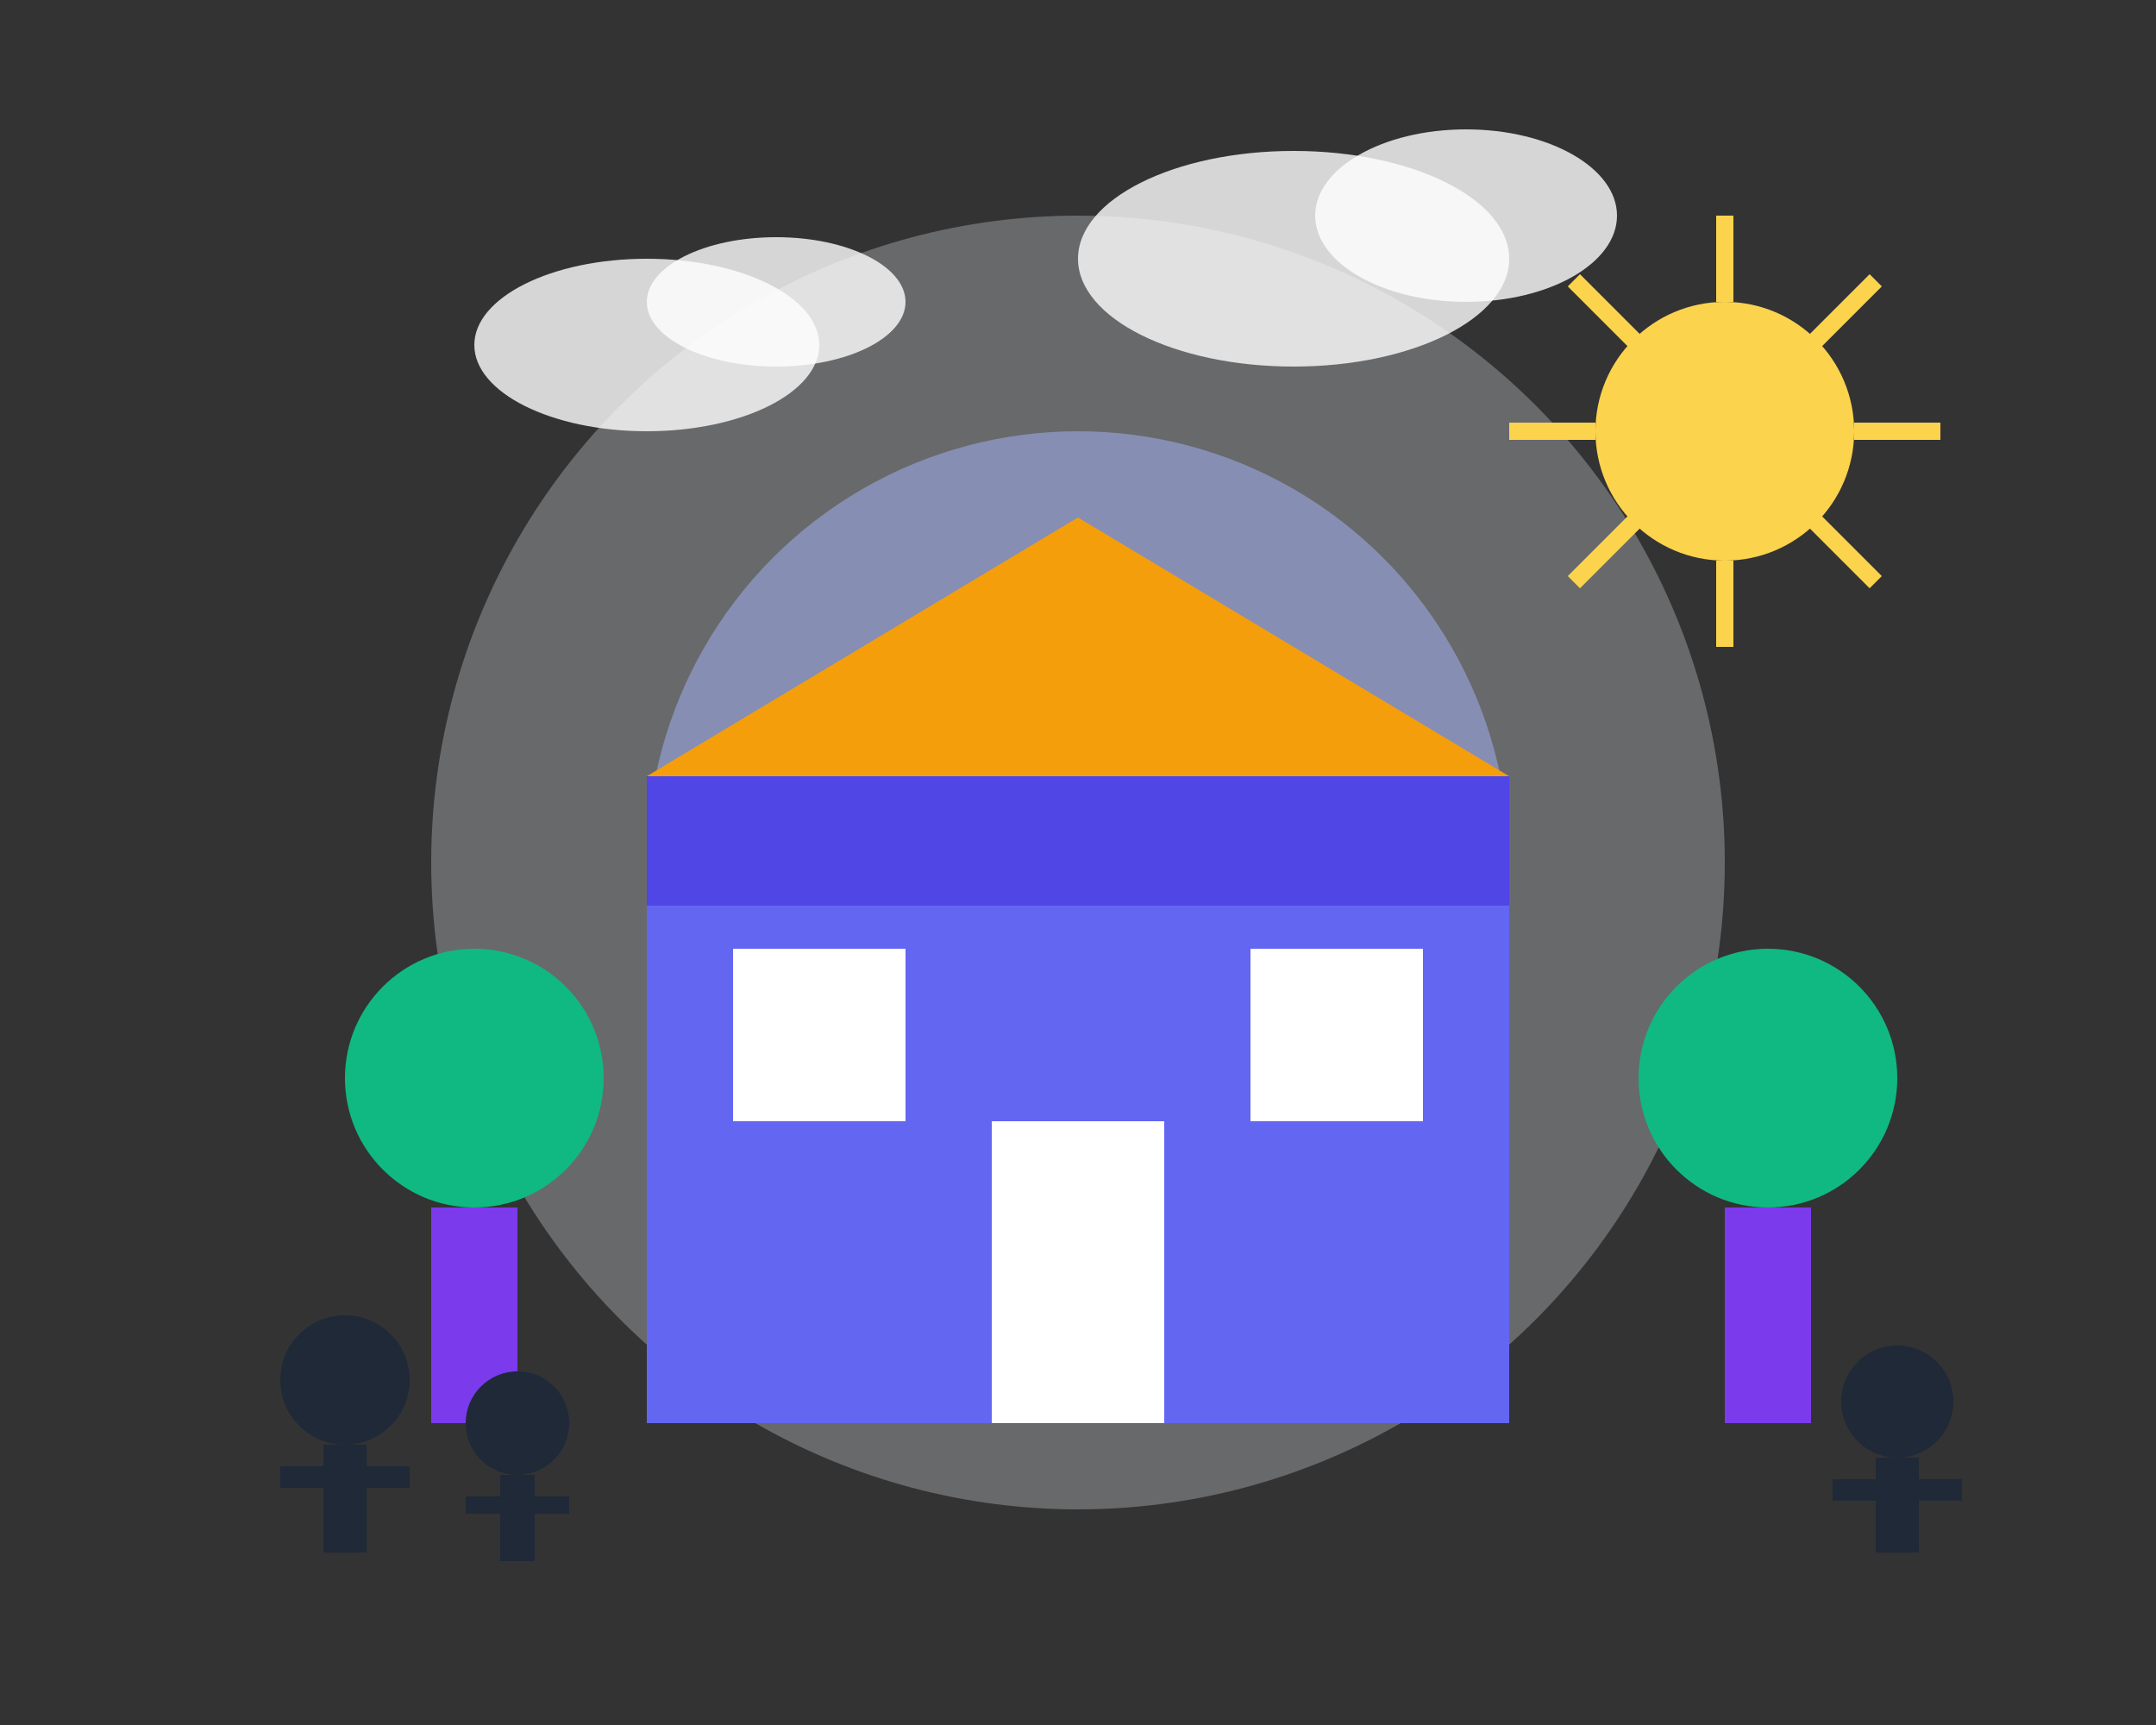<?xml version="1.0" encoding="UTF-8"?>
<svg width="500" height="400" viewBox="0 0 500 400" fill="none" xmlns="http://www.w3.org/2000/svg">
  <rect x="0" y="0" width="500" height="400" fill="#333333" stroke="none"/>
  <!-- Background shapes -->
  <circle cx="250" cy="200" r="150" fill="#E5E7EB" opacity="0.3"/>
  <circle cx="250" cy="200" r="100" fill="#A5B4FC" opacity="0.5"/>
  
  <!-- Daycare building -->
  <rect x="150" y="180" width="200" height="150" fill="#6366F1"/>
  <rect x="150" y="180" width="200" height="30" fill="#4F46E5"/>
  <rect x="230" y="260" width="40" height="70" fill="#FFFFFF"/>
  <rect x="170" y="220" width="40" height="40" fill="#FFFFFF"/>
  <rect x="290" y="220" width="40" height="40" fill="#FFFFFF"/>
  
  <!-- Roof -->
  <polygon points="150,180 250,120 350,180" fill="#F59E0B"/>
  
  <!-- Sun -->
  <circle cx="400" cy="100" r="30" fill="#FCD34D"/>
  <line x1="400" y1="50" x2="400" y2="70" stroke="#FCD34D" stroke-width="4"/>
  <line x1="400" y1="130" x2="400" y2="150" stroke="#FCD34D" stroke-width="4"/>
  <line x1="350" y1="100" x2="370" y2="100" stroke="#FCD34D" stroke-width="4"/>
  <line x1="430" y1="100" x2="450" y2="100" stroke="#FCD34D" stroke-width="4"/>
  <line x1="365" y1="65" x2="380" y2="80" stroke="#FCD34D" stroke-width="4"/>
  <line x1="420" y1="120" x2="435" y2="135" stroke="#FCD34D" stroke-width="4"/>
  <line x1="365" y1="135" x2="380" y2="120" stroke="#FCD34D" stroke-width="4"/>
  <line x1="420" y1="80" x2="435" y2="65" stroke="#FCD34D" stroke-width="4"/>
  
  <!-- Trees -->
  <rect x="100" y="280" width="20" height="50" fill="#7C3AED"/>
  <circle cx="110" cy="250" r="30" fill="#10B981"/>
  
  <rect x="400" y="280" width="20" height="50" fill="#7C3AED"/>
  <circle cx="410" cy="250" r="30" fill="#10B981"/>
  
  <!-- Children silhouettes -->
  <circle cx="80" cy="320" r="15" fill="#1F2937"/>
  <rect x="75" y="335" width="10" height="25" fill="#1F2937"/>
  <rect x="65" y="340" width="30" height="5" fill="#1F2937"/>
  
  <circle cx="120" cy="330" r="12" fill="#1F2937"/>
  <rect x="116" y="342" width="8" height="20" fill="#1F2937"/>
  <rect x="108" y="347" width="24" height="4" fill="#1F2937"/>
  
  <circle cx="440" cy="325" r="13" fill="#1F2937"/>
  <rect x="435" y="338" width="10" height="22" fill="#1F2937"/>
  <rect x="425" y="343" width="30" height="5" fill="#1F2937"/>
  
  <!-- Clouds -->
  <ellipse cx="150" cy="80" rx="40" ry="20" fill="white" opacity="0.8"/>
  <ellipse cx="180" cy="70" rx="30" ry="15" fill="white" opacity="0.8"/>
  
  <ellipse cx="300" cy="60" rx="50" ry="25" fill="white" opacity="0.8"/>
  <ellipse cx="340" cy="50" rx="35" ry="20" fill="white" opacity="0.8"/>
</svg>
